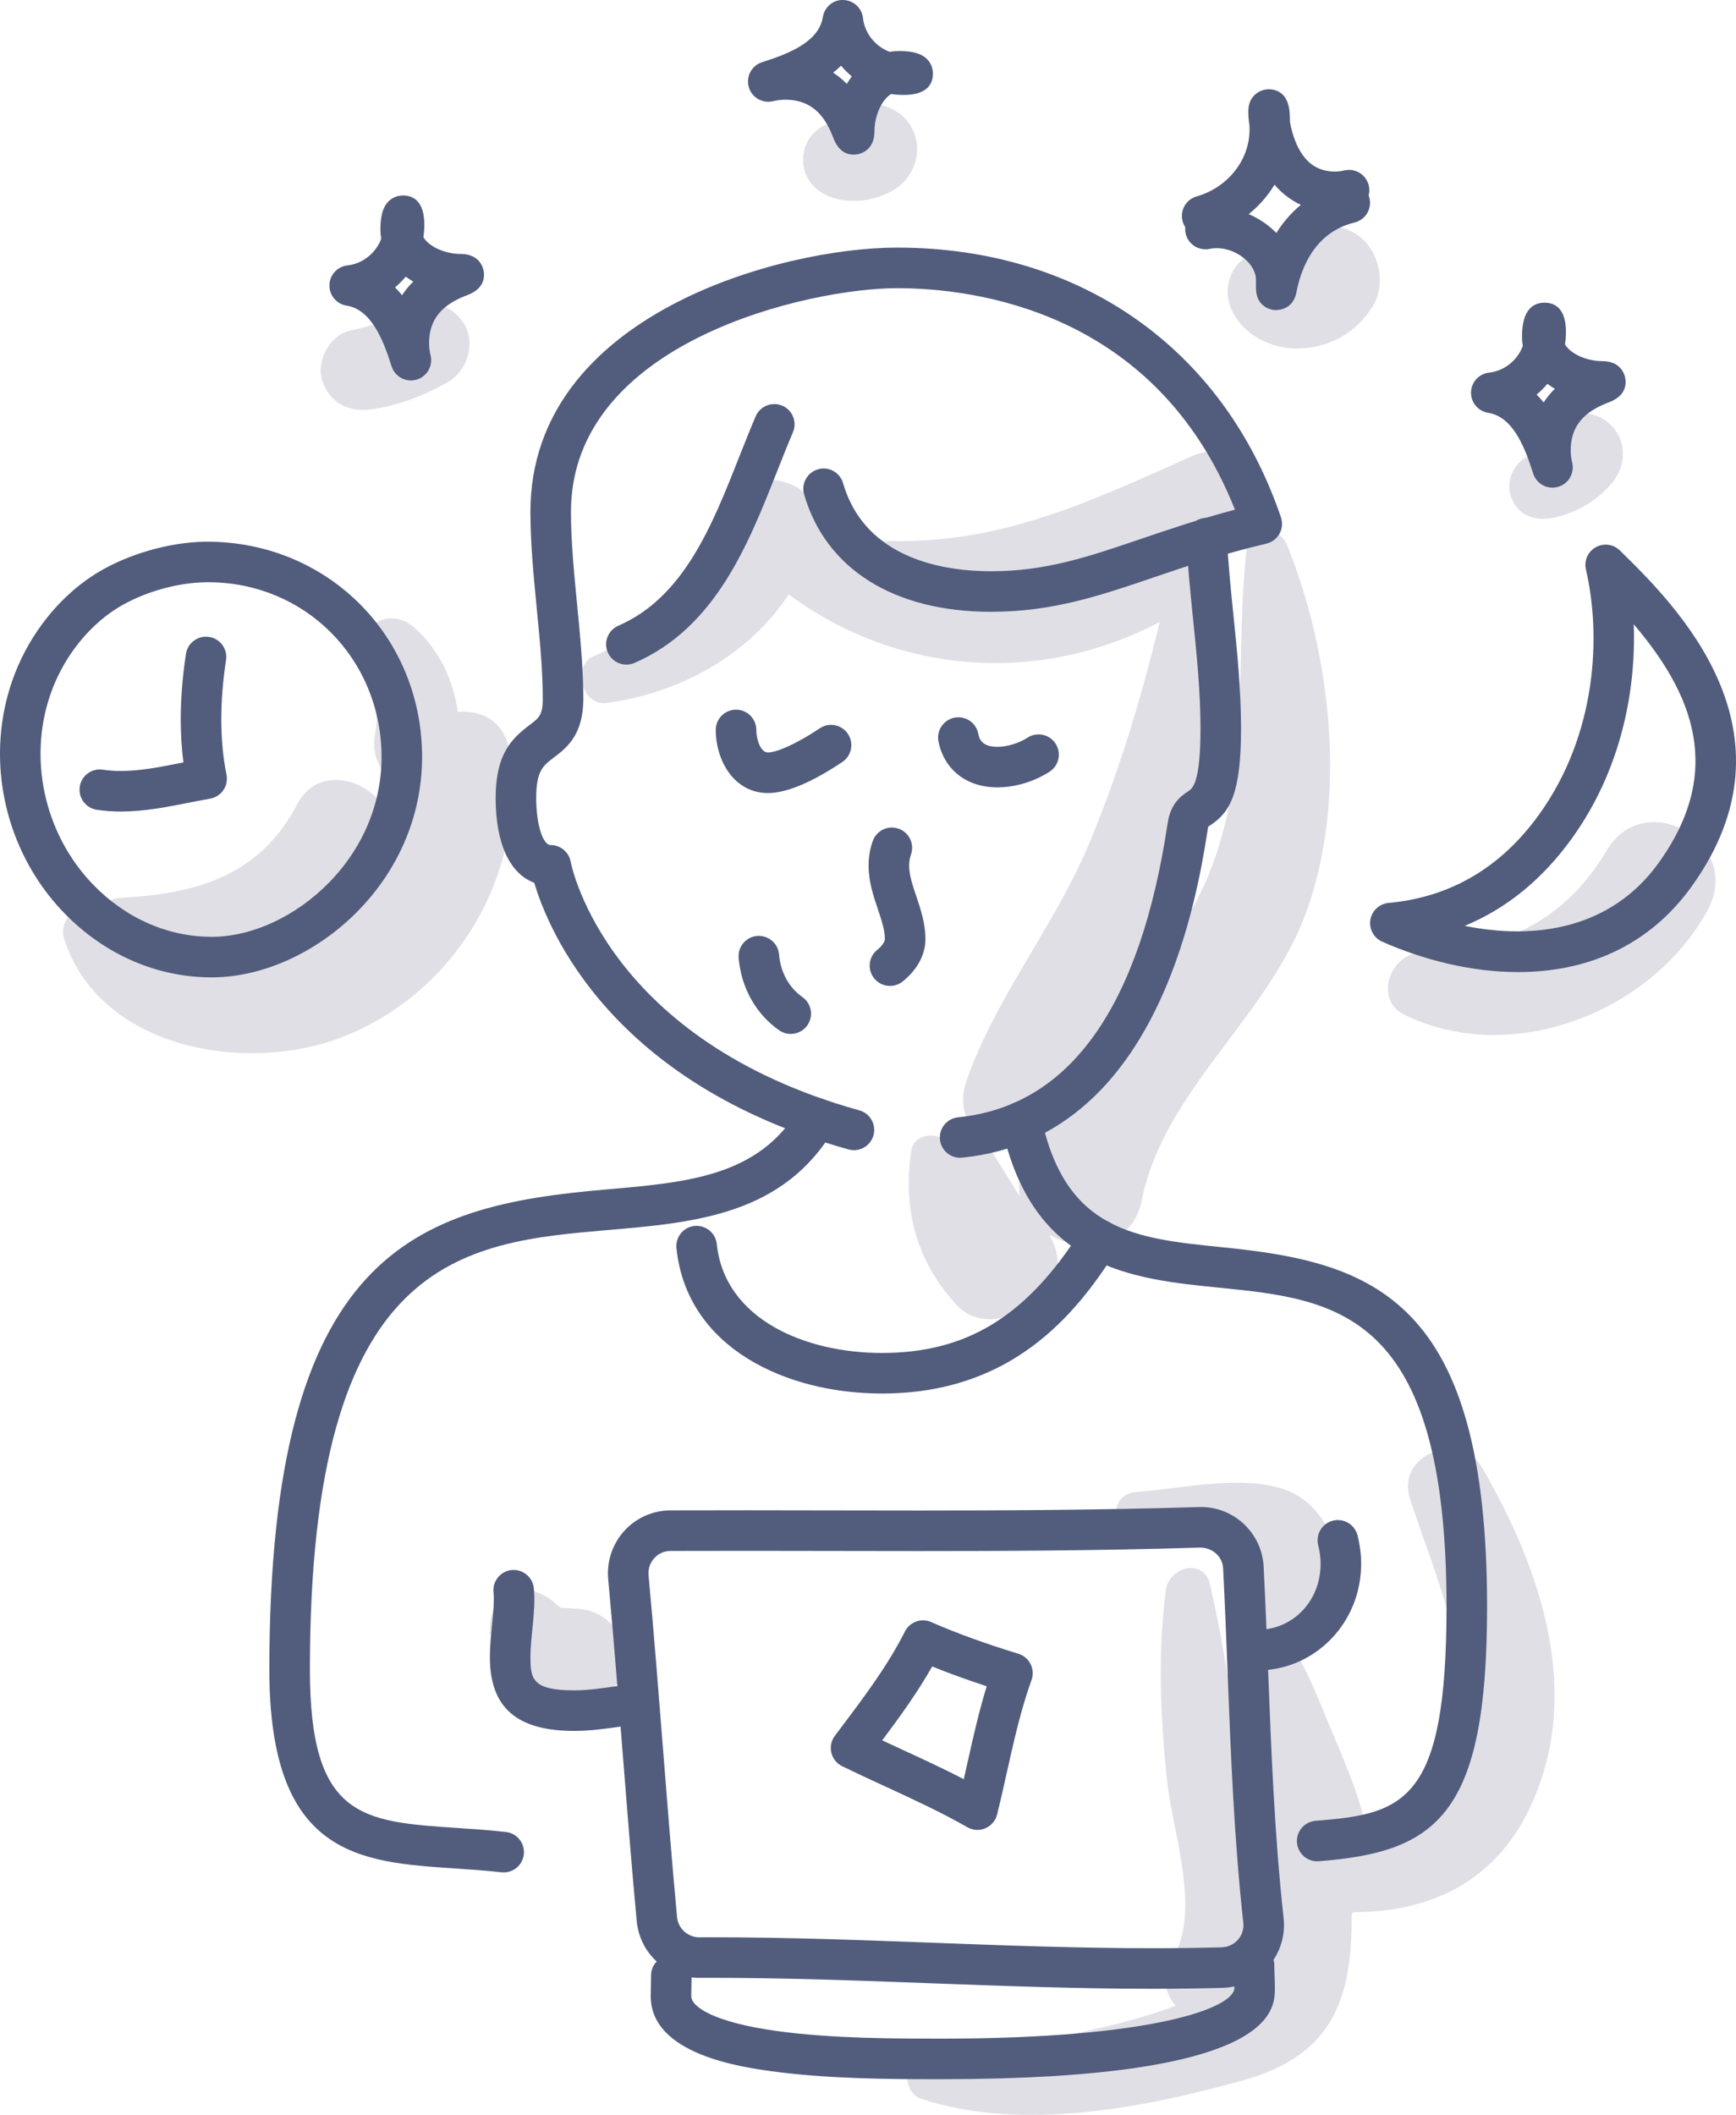 <svg xmlns="http://www.w3.org/2000/svg" xmlns:xlink="http://www.w3.org/1999/xlink" x="0px" y="0px" viewBox="0 0 184.877 225.166" style="enable-background:new 0 0 184.877 225.166;" xml:space="preserve"><g id="_x35_3">	<g>		<g>			<path style="fill:#E0DFE6;" d="M54.315,80.291c-0.47-3.466-2.943-4.73-5.554-4.49c-0.491-3.432-2.016-6.671-4.663-9.006    c-2.992-2.64-7.158,0.63-5.432,4.191c1.038,2.143,1.758,4.73,1.289,7.105c-0.394,1.996,0.318,3.953,1.882,4.985    c-0.168,1.166-0.401,2.307-0.695,3.414c-1.539-3.468-7.205-5.236-9.476-0.884c-3.986,7.635-10.768,9.584-18.815,9.981    c-0.889,0.044-1.619,0.495-2.106,1.12c-0.165-0.04-0.329-0.083-0.495-0.121c-1.961-0.456-4.087,1.311-3.409,3.409    c3.804,11.772,19.531,14.418,29.786,10.352C48.619,105.593,56.034,92.961,54.315,80.291z"></path>		</g>		<g>			<path style="fill:#E0DFE6;" d="M171.092,90.563c-4.491,7.577-11.121,10.584-19.719,10.845c-3.311,0.101-5.134,5.007-1.798,6.638    c11.417,5.58,26.391-0.267,32.299-11.18C185.699,89.802,175.201,83.629,171.092,90.563z"></path>		</g>		<g>			<g>				<path style="fill:#E0DFE6;" d="M171.105,44.866c-1.921-1.484-5.479-1.235-6.598,1.26c-0.159,0.355-0.332,0.7-0.535,1.032     c-0.022,0.037-0.1,0.13-0.176,0.228c0.129-0.147,0.232-0.214-0.085,0.163c-0.02,0.024-0.045,0.045-0.066,0.07     c-0.011,0.025-0.028,0.055-0.025,0.069c-0.212,0.207-0.443,0.464-0.699,0.698c-0.063,0.058-0.155,0.123-0.239,0.191     c-0.076,0.051-0.151,0.102-0.229,0.15c-1.489,0.951-2.139,2.756-1.443,4.405c0.724,1.715,2.4,2.344,4.162,2.042     c2.448-0.419,4.747-1.749,6.388-3.607C173.333,49.559,173.322,46.578,171.105,44.866z"></path>			</g>			<g>				<path style="fill:#E0DFE6;" d="M163.797,47.386c-0.069,0.078-0.138,0.174-0.163,0.246     C163.675,47.554,163.73,47.472,163.797,47.386z"></path>			</g>		</g>		<g>			<path style="fill:#E0DFE6;" d="M144.085,24.722c-2.585-1.366-6.444-0.832-7.891,2.018c-1.807-0.425-4.013,0.459-4.891,2.122    c-1.014,1.919-0.611,3.846,0.708,5.483c1.565,1.942,4.182,2.89,6.622,2.746c3.184-0.188,5.821-1.739,7.532-4.438    C147.791,30.087,146.785,26.148,144.085,24.722z"></path>		</g>		<g>			<path style="fill:#E0DFE6;" d="M96.273,12.504c-0.883-0.883-2.194-1.426-3.442-1.426c-1.483,0-2.695,0.655-3.627,1.687    c0.017-0.022,0.034-0.044,0.051-0.066c-0.069,0.088-0.154,0.158-0.227,0.239c-0.092,0.018-0.183,0.04-0.275,0.05    c0.048-0.006,0.096-0.013,0.143-0.019c-1.73,0.383-3.079,1.6-3.332,3.483c-0.284,2.115,0.996,3.864,2.97,4.55    c2.192,0.762,4.804,0.365,6.755-0.852C97.939,18.496,98.527,14.758,96.273,12.504z"></path>		</g>		<g>			<path style="fill:#E0DFE6;" d="M49.377,34.41c-1.28-1.985-4.107-3.038-6.238-1.636c-2.133,1.404-3.279,1.876-5.778,2.402    c-2.231,0.47-3.733,3.213-3.04,5.354c0.796,2.458,2.935,3.412,5.354,3.04c2.844-0.437,5.582-1.478,8.066-2.923    C49.804,39.448,50.709,36.477,49.377,34.41z"></path>		</g>		<g>			<path style="fill:#E0DFE6;" d="M61.393,171.273c-0.188-0.009-0.264-0.008-0.281-0.001c-0.47-0.063-0.856-0.072-1.306-0.079    c-0.132-0.076-0.264-0.152-0.396-0.227c-0.774-0.816-1.648-1.235-2.624-1.597c-1.062-0.395-2.317-0.006-3.165,0.65    c-0.978,0.755-1.28,1.663-1.431,2.851c-0.256,2.024,1.324,4.175,2.73,5.489c1.499,1.401,3.009,2.703,5.096,3.085    c3.051,0.559,6.021-1.024,6.462-4.305C66.904,173.973,64.519,171.423,61.393,171.273z"></path>		</g>		<g>			<path style="fill:#E0DFE6;" d="M157.85,156.267c-2.343-4.066-9.183-1.383-7.704,3.248c2.603,8.152,7.022,17.207,4.64,25.937    c-1.336,4.896-4.46,7.854-8.351,9.745c-0.328-0.505-0.732-0.952-1.186-1.324c-0.029-0.178-0.034-0.347-0.081-0.53    c-0.851-3.347-2.323-6.58-3.648-9.765c-1.218-2.928-2.373-5.965-4.134-8.615c3.326,0.334,6.96-1.809,5.931-6.617    c-0.881-4.12-2.527-8.65-7.023-9.929c-4.65-1.323-10.528,0.086-15.261,0.43c-2.957,0.214-2.837,4.15,0,4.511    c3.206,0.407,6.426,0.755,9.623,1.224c2.692,0.394,2.699,1.261,2.079,3.765c-0.5,2.019-0.08,3.583,0.824,4.69    c-1.574,0.163-2.955,1.239-2.807,3.244c0.245,3.317,1.125,6.519,1.819,9.764c0.724,3.382,1.167,6.865,2.08,10.197    c0.12,0.436,0.277,0.829,0.462,1.187c-0.403,0.455-0.767,0.937-1.059,1.454c-0.128-0.686-0.261-1.378-0.392-2.078    c-1.756-9.347-2.654-18.869-4.81-28.135c-0.663-2.852-4.386-1.838-4.7,0.636c-0.85,6.701-0.585,13.378,0.109,20.08    c0.598,5.775,3.787,14.239,0.499,19.318c-1.111,1.716-0.675,3.549,0.439,4.848c-8.553,3.201-18.31,4.098-27.069,5.897    c-2.136,0.439-1.821,3.418,0,4.018c10.625,3.502,23.756,0.965,34.286-1.988c9.784-2.744,11.567-8.965,11.541-17.711    c0.064-0.061,0.127-0.123,0.191-0.184c7.86,0.009,15.028-3.024,18.847-11.253C168.613,180.227,164.123,167.153,157.85,156.267z"></path>		</g>		<g>			<path style="fill:#E0DFE6;" d="M137.095,58.085c-0.943-2.351-4.092-1.967-4.363,0.59c-1.433,13.526,1.068,27.247-6.578,39.436    c-0.56,0.892-1.147,1.753-1.745,2.601c0.841-2.417,1.565-4.776,2.188-6.939c2.896-10.062,3.911-20.562,2.771-30.974    c-0.049-0.448-0.213-0.846-0.447-1.189c0.336-0.875,0.452-1.802,0.363-2.715c0.929-0.459,1.848-0.943,2.745-1.482    c5.757-3.463,0.727-11.46-5.157-8.823c-10.506,4.707-20.104,9.267-31.934,9.012c-0.232-0.005-0.449,0.013-0.651,0.048    c-3.047-1.156-5.979-2.885-8.691-5.24c-2.047-1.778-5.924-1.952-7.271,0.937c-3.522,7.549-7.182,13.106-15.11,16.525    c-2.369,1.021-1.229,5.306,1.347,4.972c7.72-1.001,15.214-5.07,19.423-11.56c11.526,8.521,26.602,9.718,39.52,2.94    c-1.971,8.116-4.359,16.096-7.614,23.817c-3.648,8.652-10.027,16.387-12.998,25.147c-1.574,4.641,2.714,7.513,6.607,6.964    c-0.018,0.053-0.044,0.094-0.061,0.149c-0.206,0.668-0.412,1.335-0.617,2.003c-0.345,1.119-0.381,2.15-0.197,3.079    c-0.128-0.189-0.26-0.37-0.384-0.571c-0.969-1.569-1.925-3.136-2.932-4.682c-1.171-1.799-3.342-1.535-4.368-0.214    c-0.734-1.581-3.599-1.266-3.873,0.502c-0.971,6.277,0.48,11.811,4.808,16.527c2.054,2.239,5.683,1.868,7.608-0.252    c0.322-0.102,0.643-0.234,0.958-0.418c2.592-1.517,2.723-4.52,1.273-6.812c3.54,2.039,8.873,1.36,9.872-3.64    c2.352-11.772,13.436-19.486,17.519-30.693C143.498,85.08,141.795,69.809,137.095,58.085z"></path>		</g>		<g>			<g>				<g>					<path style="fill:#525D7D;" d="M22.545,104.059c-5.87,0-11.461-2.447-15.755-6.9c-4.572-4.74-7.04-11.266-6.77-17.902      c0.189-4.654,1.72-9.068,4.43-12.762c1.676-2.287,3.747-4.208,5.991-5.559c3.242-1.953,7.598-3.202,11.365-3.261      c12.777-0.134,22.936,9.703,23.143,22.546c0.1,6.214-2.321,12.166-6.819,16.759c-4.312,4.405-10.103,7.051-15.49,7.079      C22.608,104.059,22.576,104.059,22.545,104.059z M22.183,61.99c-0.103,0-0.206,0.001-0.31,0.003      c-3.051,0.048-6.578,1.06-9.205,2.643c-1.758,1.058-3.395,2.584-4.736,4.412c-2.2,3-3.444,6.591-3.598,10.383      C4.112,84.896,6.14,90.266,9.898,94.162c3.473,3.6,7.961,5.579,12.646,5.579c0.025,0,0.05,0,0.075,0      c4.258-0.021,8.903-2.183,12.426-5.781c3.684-3.763,5.668-8.618,5.586-13.668C40.464,69.971,32.387,61.99,22.183,61.99z"></path>				</g>				<g>					<path style="fill:#525D7D;" d="M12.88,86.403c-0.905,0-1.748-0.062-2.578-0.19c-1.179-0.181-1.987-1.283-1.806-2.461      c0.18-1.179,1.277-1.985,2.462-1.806c0.61,0.094,1.238,0.139,1.922,0.139c2.04,0,4.126-0.412,6.334-0.849      c0.106-0.021,0.212-0.042,0.318-0.063c-0.188-1.462-0.283-2.995-0.283-4.582c0-2.231,0.187-4.577,0.556-6.975      c0.181-1.179,1.287-1.985,2.462-1.805c1.179,0.181,1.987,1.283,1.805,2.463c-0.335,2.18-0.505,4.305-0.505,6.317      c0,2.1,0.186,4.079,0.554,5.883c0.117,0.572-0.003,1.167-0.332,1.649c-0.329,0.482-0.839,0.811-1.414,0.909      c-0.775,0.135-1.548,0.288-2.322,0.441C17.736,85.929,15.342,86.403,12.88,86.403z"></path>				</g>			</g>			<g>				<path style="fill:#525D7D;" d="M90.942,122.456c-0.192,0-0.386-0.025-0.579-0.079c-25.299-7.028-31.984-23.379-33.468-28.39     c-2.605-0.963-4.111-4.186-4.111-9.027c0-4.656,1.697-6.321,3.586-7.746c1.042-0.787,1.432-1.081,1.432-2.803     c0-3.054-0.312-6.258-0.642-9.65c-0.331-3.395-0.673-6.905-0.673-10.263c0-21.052,26.808-28.137,39.038-28.137     c19.497,0,34.783,10.738,40.891,28.723c0.195,0.576,0.139,1.209-0.156,1.742c-0.295,0.531-0.801,0.915-1.394,1.054     c-4.666,1.098-8.539,2.416-11.957,3.579c-5.802,1.974-10.814,3.679-17.377,3.679c-10.338,0-17.591-4.554-19.896-12.495     c-0.332-1.144,0.326-2.343,1.471-2.675c1.143-0.34,2.343,0.326,2.676,1.472c2.37,8.161,10.885,9.38,15.749,9.38     c5.849,0,10.322-1.522,15.986-3.449c2.926-0.995,6.177-2.1,9.998-3.105c-8.413-21.234-27.833-23.585-35.991-23.585     c-9.27,0-34.72,5.645-34.72,23.819c0,3.149,0.332,6.553,0.652,9.844c0.326,3.345,0.663,6.805,0.663,10.069     c0,3.872-1.82,5.246-3.149,6.249c-1.126,0.849-1.869,1.41-1.869,4.3c0,2.762,0.693,5.01,1.545,5.01     c1.038,0,1.929,0.739,2.122,1.758c0.15,0.767,4.032,19.066,30.749,26.488c1.149,0.319,1.822,1.51,1.503,2.658     C92.755,121.831,91.888,122.456,90.942,122.456z"></path>			</g>			<g>				<path style="fill:#525D7D;" d="M66.71,70.761c-0.834,0-1.628-0.485-1.981-1.299c-0.476-1.094,0.025-2.364,1.119-2.841     c6.971-3.031,9.974-10.631,12.878-17.982c0.583-1.474,1.156-2.925,1.75-4.312c0.471-1.095,1.743-1.6,2.835-1.134     c1.096,0.47,1.604,1.739,1.134,2.835c-0.579,1.349-1.137,2.762-1.704,4.199c-3.076,7.787-6.562,16.613-15.172,20.356     C67.289,70.704,66.997,70.761,66.71,70.761z"></path>			</g>			<g>				<path style="fill:#525D7D;" d="M102.246,123.265c-1.096,0-2.034-0.831-2.146-1.944c-0.119-1.186,0.747-2.245,1.934-2.363     c11.869-1.188,19.376-11.714,22.312-31.291c0.305-2.031,1.29-2.831,2.19-3.42c0.458-0.301,1.311-0.86,1.311-6.689     c0-3.901-0.401-7.834-0.788-11.636c-0.284-2.786-0.578-5.666-0.714-8.525c-0.056-1.191,0.863-2.203,2.054-2.259     c1.213-0.041,2.203,0.862,2.26,2.054c0.13,2.742,0.405,5.438,0.696,8.293c0.399,3.909,0.811,7.953,0.811,12.073     c0,6.861-1.146,8.912-3.26,10.299c-0.081,0.053-0.163,0.098-0.236,0.159c0.006,0.013-0.025,0.11-0.052,0.292     c-3.22,21.474-12.264,33.558-26.153,34.945C102.391,123.262,102.319,123.265,102.246,123.265z"></path>			</g>			<g>				<path style="fill:#525D7D;" d="M81.784,84.434c-3.61,0-5.558-3.461-5.558-6.718c0-1.192,0.966-2.159,2.159-2.159     s2.159,0.967,2.159,2.159c0,0.981,0.441,2.399,1.24,2.399c0.766,0,2.671-0.675,5.521-2.577c0.991-0.661,2.332-0.394,2.994,0.597     c0.662,0.992,0.394,2.333-0.597,2.995C86.418,83.323,83.754,84.434,81.784,84.434z"></path>			</g>			<g>				<path style="fill:#525D7D;" d="M106.213,83.83c-3.264,0-5.665-1.87-6.267-4.88c-0.234-1.169,0.524-2.307,1.694-2.54     c1.171-0.232,2.307,0.524,2.54,1.694c0.091,0.457,0.282,1.409,2.033,1.409c1.047,0,2.282-0.375,3.222-0.98     c1.003-0.645,2.338-0.354,2.984,0.648c0.645,1.004,0.354,2.339-0.649,2.984C110.124,83.222,108.098,83.83,106.213,83.83z"></path>			</g>			<g>				<path style="fill:#525D7D;" d="M94.779,104.97c-0.633,0-1.261-0.277-1.688-0.81c-0.745-0.932-0.594-2.29,0.337-3.035     c0.558-0.447,0.808-0.898,0.808-1.147c0-0.954-0.363-2.034-0.748-3.178c-0.463-1.375-0.988-2.935-0.988-4.64     c0-0.901,0.149-1.781,0.443-2.614c0.397-1.124,1.629-1.715,2.754-1.317c1.124,0.396,1.715,1.629,1.318,2.754     c-0.133,0.377-0.197,0.762-0.197,1.178c0,0.998,0.37,2.099,0.763,3.262c0.457,1.356,0.974,2.893,0.974,4.556     c0,1.66-0.862,3.265-2.429,4.518C95.729,104.816,95.252,104.97,94.779,104.97z"></path>			</g>			<g>				<path style="fill:#525D7D;" d="M84.209,110.081c-0.427,0-0.859-0.127-1.236-0.391c-2.476-1.733-4.048-4.545-4.311-7.711     c-0.099-1.189,0.784-2.232,1.972-2.332c1.204-0.081,2.232,0.784,2.331,1.972c0.157,1.886,1.063,3.539,2.485,4.535     c0.977,0.683,1.215,2.03,0.531,3.007C85.56,109.761,84.89,110.081,84.209,110.081z"></path>			</g>			<g>				<path style="fill:#525D7D;" d="M53.642,199.352c-0.08,0-0.16-0.004-0.241-0.013c-1.713-0.191-3.399-0.304-5.029-0.413     c-10.125-0.678-19.687-1.318-19.687-21.177c0-44.486,15.518-49.358,35.804-51.103c8.781-0.756,16.365-1.408,20.633-8.67     c0.605-1.028,1.928-1.372,2.955-0.767c1.028,0.604,1.371,1.927,0.767,2.955c-5.398,9.186-14.847,9.998-23.985,10.785     c-15.662,1.348-31.856,2.741-31.856,46.801c0,15.82,5.561,16.193,15.657,16.869c1.677,0.112,3.41,0.229,5.217,0.429     c1.185,0.132,2.04,1.199,1.907,2.385C55.663,198.535,54.727,199.352,53.642,199.352z"></path>			</g>			<g>				<path style="fill:#525D7D;" d="M140.273,198.168c-1.118,0-2.063-0.86-2.151-1.993c-0.091-1.189,0.798-2.227,1.987-2.318     c9.414-0.725,13.94-1.996,13.94-22.791c0-31.535-11.758-32.716-24.206-33.967c-9.333-0.936-19.91-1.999-23.18-17.211     c-0.251-1.167,0.491-2.314,1.657-2.565c1.164-0.25,2.314,0.492,2.565,1.657c2.61,12.138,10.015,12.881,19.39,13.823     c15.917,1.598,28.093,5.43,28.093,38.263c0,22.143-5.285,26.122-17.926,27.095C140.385,198.167,140.329,198.168,140.273,198.168     z"></path>			</g>			<g>				<path style="fill:#525D7D;" d="M93.901,148.366c-10.085,0-20.756-4.785-21.861-15.473c-0.122-1.186,0.739-2.248,1.926-2.37     c1.177-0.114,2.247,0.739,2.37,1.926c0.829,8.012,9.419,11.599,17.566,11.599c9.129,0,15.506-3.948,21.324-13.203     c0.636-1.011,1.968-1.314,2.977-0.679c1.009,0.634,1.314,1.966,0.679,2.976C114.426,140.231,107.56,148.366,93.901,148.366z"></path>			</g>			<g>				<path style="fill:#525D7D;" d="M122.685,211.741c-7.855,0-15.799-0.297-23.481-0.583c-7.648-0.287-15.556-0.582-23.342-0.582     l-1.358,0.003c-3.505,0.025-6.375-2.591-6.698-6.06c-0.569-6.112-1.054-12.29-1.524-18.262     c-0.467-5.935-0.95-12.07-1.512-18.128c-0.174-1.874,0.451-3.746,1.713-5.138c1.253-1.38,3.04-2.176,4.904-2.183     c5.576-0.021,11.151-0.011,16.728,0.001c3.235,0.006,6.47,0.013,9.705,0.013c8.86,0,19.336-0.044,29.852-0.37     c3.632-0.132,6.715,2.718,6.899,6.313c0.191,3.716,0.335,7.425,0.48,11.13c0.336,8.636,0.684,17.566,1.651,26.35     c0.202,1.84-0.38,3.698-1.599,5.097c-1.229,1.41-3.008,2.249-4.881,2.3C127.802,211.709,125.337,211.741,122.685,211.741z      M75.862,206.258c7.867,0,15.816,0.297,23.503,0.585c7.642,0.285,15.546,0.581,23.32,0.581c2.612,0,5.037-0.032,7.415-0.097     c0.68-0.02,1.3-0.311,1.745-0.821c0.434-0.499,0.634-1.134,0.562-1.788c-0.983-8.936-1.334-17.943-1.673-26.655     c-0.143-3.687-0.287-7.377-0.477-11.075c-0.065-1.265-1.123-2.215-2.453-2.22c-10.575,0.329-21.092,0.373-29.986,0.373     c-3.238,0-6.475-0.007-9.713-0.014c-5.57-0.01-11.138-0.02-16.704,0c-0.664,0.003-1.275,0.275-1.723,0.767     c-0.457,0.503-0.673,1.156-0.61,1.836c0.566,6.088,1.049,12.24,1.517,18.189c0.469,5.959,0.954,12.12,1.519,18.202     c0.112,1.202,1.15,2.141,2.366,2.141C74.481,206.26,75.862,206.258,75.862,206.258z"></path>			</g>			<g>				<path style="fill:#525D7D;" d="M61.146,184.287c-6.123,0-8.975-2.496-8.975-7.855c0-1.14,0.115-2.295,0.227-3.411     c0.099-0.992,0.193-1.93,0.193-2.738c0-0.261-0.01-0.513-0.034-0.751c-0.124-1.186,0.737-2.248,1.923-2.373     c1.181-0.108,2.248,0.738,2.371,1.923c0.04,0.381,0.058,0.784,0.058,1.2c0,1.023-0.109,2.114-0.214,3.168     c-0.1,1.011-0.205,2.056-0.205,2.981c0,2.323,0.207,3.537,4.657,3.537c1.426,0,2.908-0.212,4.475-0.437l0.253-0.037     c1.177-0.167,2.274,0.652,2.443,1.833c0.169,1.179-0.651,2.274-1.832,2.443l-0.252,0.035     C64.585,184.043,62.88,184.287,61.146,184.287z"></path>			</g>			<g>				<path style="fill:#525D7D;" d="M134.187,177.843c-1.157,0-2.115-0.916-2.156-2.082c-0.043-1.192,0.889-2.193,2.08-2.235     c3.722-0.134,6.528-3.154,6.528-7.028c0-0.656-0.085-1.316-0.252-1.962c-0.299-1.154,0.394-2.332,1.548-2.631     c1.158-0.295,2.333,0.395,2.632,1.549c0.259,0.998,0.39,2.023,0.39,3.045c0,6.147-4.697,11.13-10.692,11.344     C134.239,177.843,134.213,177.843,134.187,177.843z"></path>			</g>			<g>				<path style="fill:#525D7D;" d="M104.091,194.827c-0.371,0-0.741-0.096-1.072-0.285c-2.792-1.597-5.693-2.933-8.764-4.35     c-1.525-0.703-3.052-1.407-4.566-2.144c-0.579-0.283-1.002-0.808-1.153-1.435c-0.151-0.627-0.015-1.288,0.372-1.804l0.69-0.916     c2.433-3.227,4.947-6.564,6.771-10.188c0.516-1.025,1.741-1.472,2.794-1.006c2.729,1.193,5.682,2.266,9.293,3.376     c0.565,0.173,1.035,0.571,1.298,1.101c0.264,0.529,0.299,1.143,0.098,1.699c-1.121,3.091-1.879,6.484-2.612,9.765     c-0.34,1.524-0.68,3.047-1.056,4.551c-0.164,0.656-0.626,1.198-1.248,1.463C104.667,194.769,104.379,194.827,104.091,194.827z      M93.95,185.293c0.704,0.329,1.408,0.654,2.113,0.978c2.173,1.001,4.399,2.027,6.577,3.154c0.131-0.575,0.259-1.151,0.388-1.728     c0.602-2.696,1.221-5.467,2.054-8.164c-2.113-0.69-4.017-1.379-5.808-2.106C97.685,180.227,95.818,182.802,93.95,185.293z"></path>			</g>			<g>				<path style="fill:#525D7D;" d="M99.251,221.368c-4.318,0-11.157-0.03-17.089-0.85c-3.182-0.441-12.863-1.781-12.863-7.985     c0-0.416,0.01-0.832,0.019-1.234c0.008-0.34,0.016-0.668,0.016-0.973c0-1.192,0.966-2.159,2.159-2.159     c1.193,0,2.159,0.967,2.159,2.159c0,0.337-0.008,0.7-0.017,1.075c-0.009,0.368-0.018,0.749-0.018,1.132     c0,1.127,2.393,2.775,9.137,3.708c5.878,0.814,12.854,0.805,17.008,0.81h0.456c22.754,0,31.234-3.31,31.234-5.396     c0-0.388-0.015-0.776-0.029-1.157c-0.016-0.422-0.031-0.835-0.031-1.234c0-1.192,0.966-2.159,2.159-2.159     c1.193,0,2.159,0.967,2.159,2.159c0,0.346,0.014,0.706,0.028,1.071c0.016,0.436,0.032,0.877,0.032,1.32     c0,2.402,0,9.714-35.552,9.714h-0.455C99.597,221.368,99.426,221.368,99.251,221.368z"></path>			</g>			<g>				<g>					<path style="fill:#525D7D;" d="M128.025,25.148c-0.94,0-1.804-0.617-2.075-1.566c-0.327-1.147,0.337-2.342,1.484-2.669      c3.319-0.947,5.637-3.871,5.637-7.11c0-0.135-0.001-0.26-0.001-0.377c-0.097-0.638-0.134-1.176-0.134-1.551      c0-1.741,1.305-2.373,2.182-2.373c0.618,0,2.071,0.245,2.224,2.508c0.017,0.244,0.032,0.576,0.04,1.007      c0.209,1.171,0.718,2.928,1.838,4.072c0.775,0.793,1.749,1.178,2.976,1.178c0.312,0,0.636-0.041,0.963-0.119      c1.16-0.277,2.326,0.433,2.607,1.591c0.28,1.158-0.432,2.325-1.591,2.606c-0.66,0.159-1.326,0.24-1.979,0.24      c-2.604,0-4.834-1.021-6.465-2.919c-1.54,2.543-4.053,4.525-7.113,5.399C128.421,25.122,128.222,25.148,128.025,25.148z"></path>				</g>				<g>					<path style="fill:#525D7D;" d="M135.85,33.016c-0.087,0-0.142-0.006-0.155-0.007c-0.33-0.034-1.975-0.309-1.944-2.458      l0.006-0.751c0-1.706-2.078-3.381-4.196-3.381c-0.252,0-0.493,0.025-0.719,0.076c-1.162,0.25-2.317-0.476-2.575-1.64      c-0.259-1.165,0.476-2.318,1.64-2.576c0.531-0.117,1.088-0.177,1.654-0.177c2.47,0,4.776,1.067,6.363,2.702      c1.704-2.717,4.216-4.566,7.316-5.311c1.156-0.268,2.325,0.436,2.603,1.595c0.278,1.16-0.436,2.325-1.595,2.605      c-4.347,1.043-5.734,5.083-6.175,7.396C137.737,32.863,136.325,33.014,135.85,33.016z"></path>				</g>			</g>			<g>				<path style="fill:#525D7D;" d="M161.67,103.496c-4.992,0-10.051-1.288-14.47-3.234c-0.901-0.398-1.42-1.354-1.261-2.325     c0.159-0.971,0.954-1.712,1.935-1.802c6.571-0.599,11.963-3.762,16.024-9.4c6.178-8.576,6.631-19.104,4.996-26.097     c-0.218-0.935,0.207-1.903,1.044-2.374c0.837-0.467,1.884-0.332,2.57,0.34c5.86,5.746,19.585,19.199,7.629,35.8     C175.368,101.023,168.583,103.496,161.67,103.496z M155.99,98.572c7.515,1.532,15.585,0.328,20.641-6.692     c7.051-9.787,3.653-18.019-2.646-25.418c0.264,7.111-1.368,15.556-6.583,22.798C164.264,93.616,160.444,96.729,155.99,98.572z"></path>			</g>			<g>				<path style="fill:#525D7D;" d="M165.333,51.919c-0.922,0-1.773-0.595-2.06-1.515c-0.926-2.963-2.22-6.047-4.793-6.453     c-1.068-0.169-1.846-1.102-1.821-2.183c0.025-1.081,0.845-1.976,1.921-2.096c1.654-0.183,3.035-1.332,3.598-2.838     c-0.059-0.335-0.089-0.682-0.089-1.039c0-2.95,1.305-3.569,2.399-3.569c1.039,0,2.279,0.54,2.279,3.116     c0,0.451-0.035,0.895-0.101,1.33c0.644,1.058,2.378,1.777,3.964,1.777c1.969,0,2.375,1.379,2.452,1.801     c0.123,0.672,0.064,1.899-1.717,2.575c-1.904,0.721-4.09,1.955-4.09,5.115c0,0.432,0.053,0.876,0.159,1.318     c0.27,1.133-0.405,2.274-1.527,2.584C165.716,51.894,165.523,51.919,165.333,51.919z M163.647,42.012     c0.266,0.266,0.514,0.545,0.746,0.835c0.326-0.499,0.719-0.987,1.192-1.453c-0.277-0.163-0.543-0.339-0.797-0.529     C164.445,41.281,164.063,41.665,163.647,42.012z"></path>			</g>			<g>				<path style="fill:#525D7D;" d="M43.758,40.505c-0.922,0-1.772-0.594-2.06-1.515c-0.926-2.963-2.22-6.047-4.792-6.453     c-1.068-0.169-1.847-1.101-1.823-2.182c0.025-1.081,0.845-1.978,1.919-2.097c1.655-0.184,3.036-1.334,3.599-2.839     c-0.059-0.333-0.089-0.68-0.089-1.037c0-0.465,0.041-0.95,0.115-1.362c0.369-2.049,1.842-2.208,2.284-2.208     c1.04,0,2.279,0.541,2.279,3.118c0,0.451-0.034,0.895-0.101,1.33c0.643,1.058,2.378,1.777,3.964,1.777     c1.969,0,2.375,1.379,2.452,1.801c0.123,0.672,0.064,1.899-1.717,2.575c-1.904,0.721-4.09,1.955-4.09,5.115     c0,0.43,0.054,0.874,0.16,1.32c0.27,1.131-0.406,2.274-1.527,2.582C44.139,40.48,43.947,40.505,43.758,40.505z M42.072,30.597     c0.266,0.266,0.514,0.547,0.746,0.836c0.326-0.499,0.72-0.987,1.192-1.453c-0.278-0.163-0.544-0.34-0.798-0.53     C42.869,29.867,42.486,30.251,42.072,30.597z"></path>			</g>			<g>				<path style="fill:#525D7D;" d="M90.897,16.464c-0.683,0-1.595-0.311-2.144-1.757c-0.723-1.904-1.956-4.09-5.115-4.09     c-0.429,0-0.874,0.054-1.321,0.16c-1.133,0.264-2.274-0.408-2.581-1.529c-0.308-1.122,0.328-2.286,1.438-2.632     c2.962-0.926,6.046-2.219,6.453-4.792c0.169-1.068,1.121-1.881,2.182-1.822c1.081,0.025,1.977,0.845,2.096,1.919     c0.184,1.655,1.335,3.036,2.841,3.598c0.77-0.134,1.67-0.103,2.399,0.026c2.05,0.368,2.208,1.842,2.208,2.285     c0,1.039-0.54,2.278-3.117,2.278c-0.452,0-0.895-0.035-1.33-0.101c-1.059,0.643-1.777,2.378-1.777,3.964     c0,1.969-1.379,2.375-1.801,2.453C91.201,16.448,91.055,16.464,90.897,16.464z M88.731,7.737     c0.499,0.325,0.986,0.719,1.453,1.191c0.163-0.277,0.339-0.544,0.529-0.797c-0.417-0.344-0.801-0.725-1.147-1.141     C89.3,7.257,89.021,7.505,88.731,7.737z"></path>			</g>		</g>	</g></g><g id="Layer_1"></g></svg>